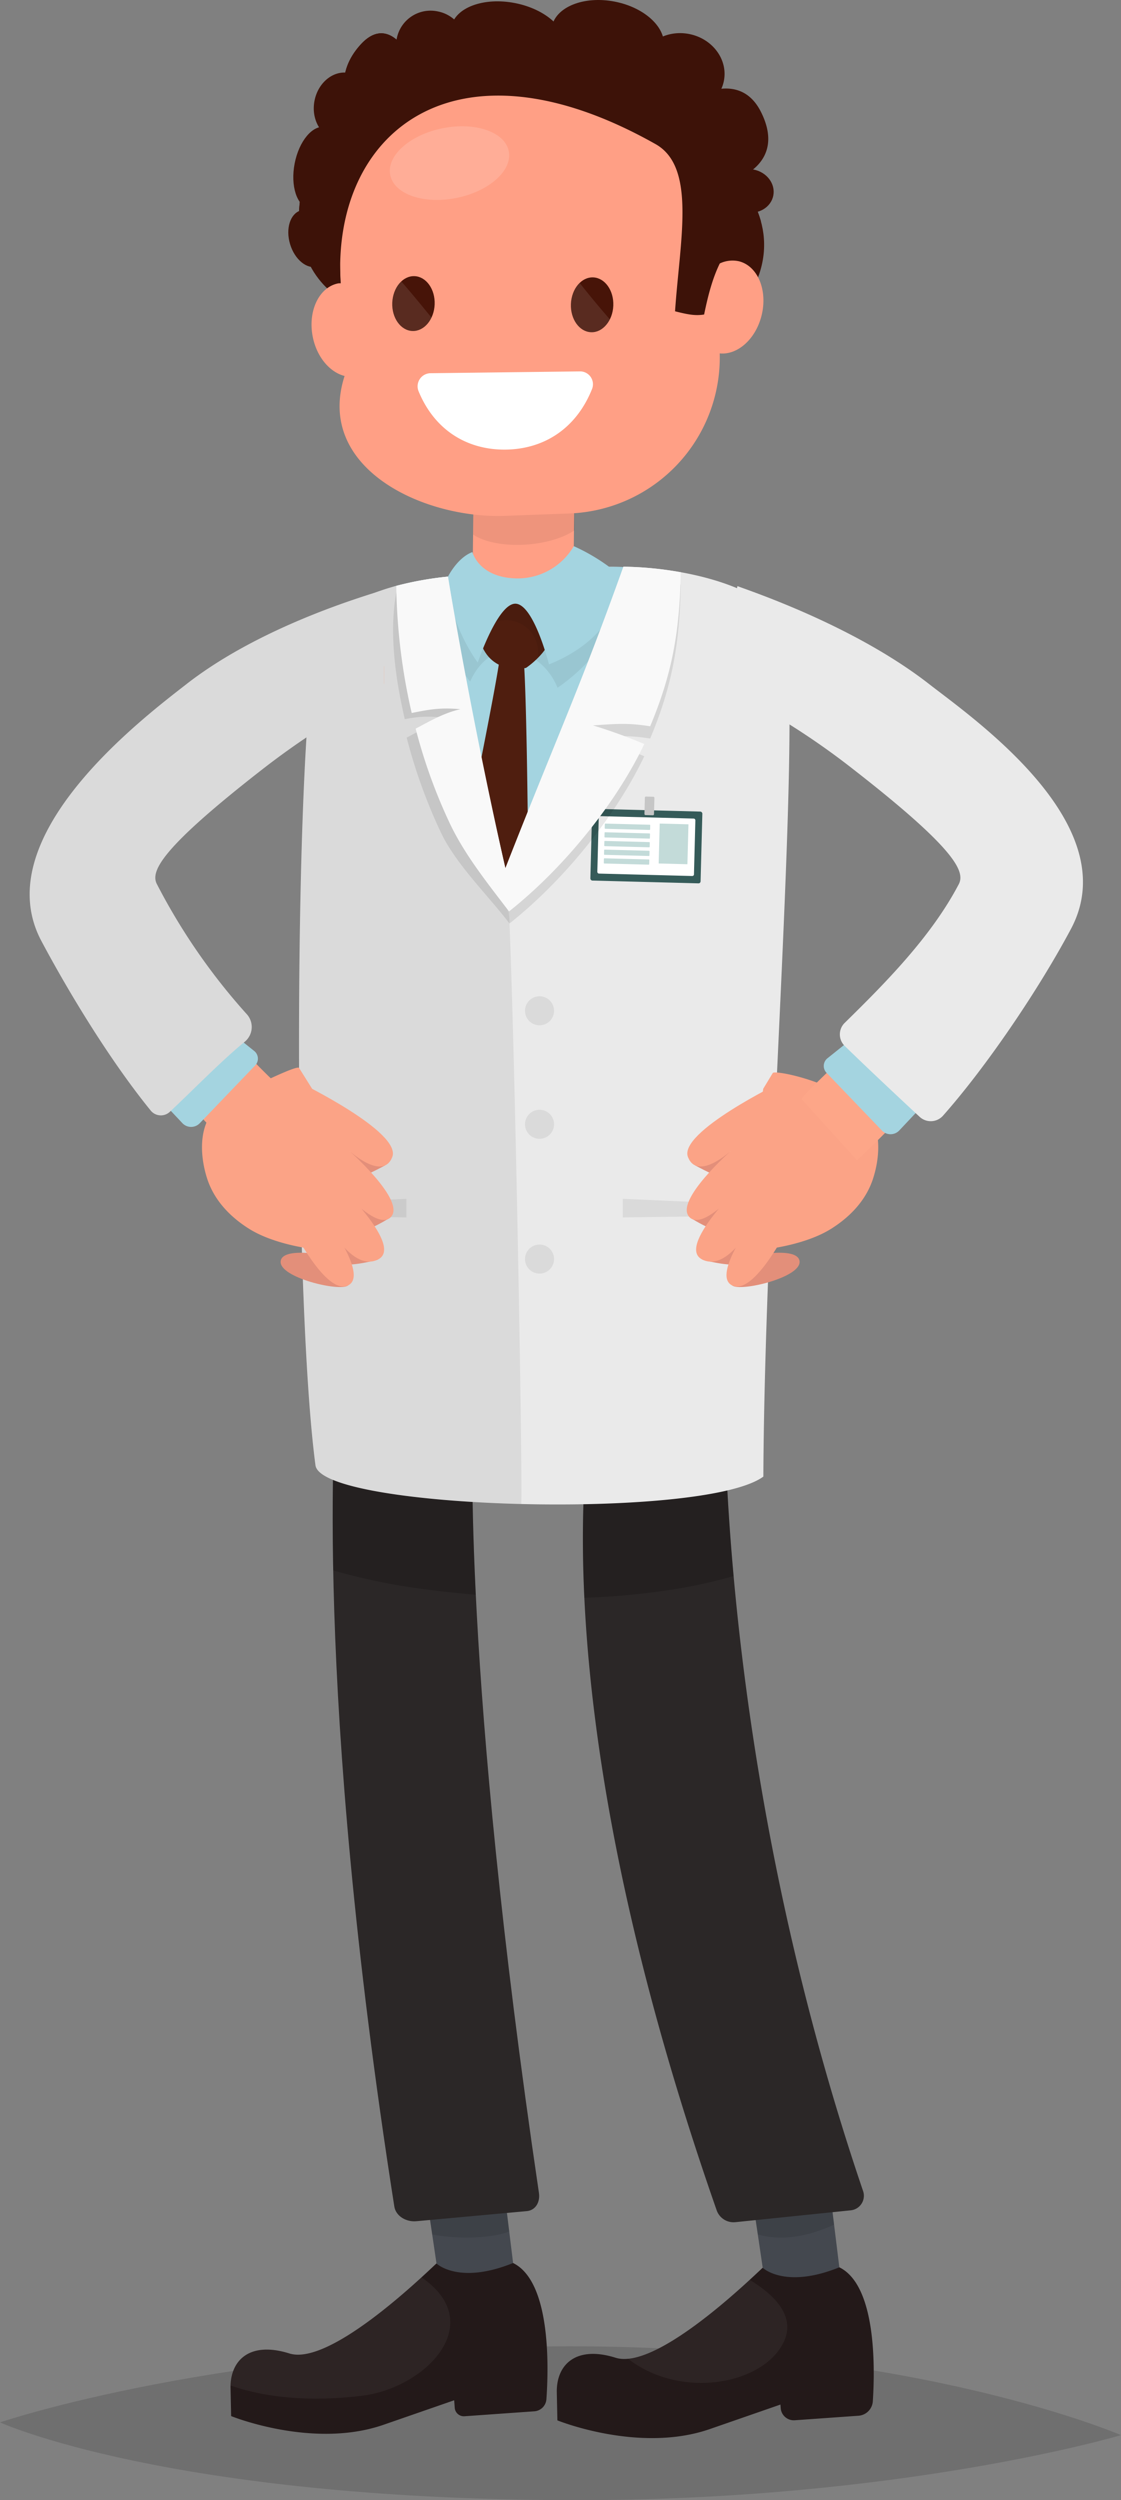 <svg xmlns="http://www.w3.org/2000/svg" width="296.049" height="660" viewBox="0 0 296.049 660">
  <rect x="0" y="0" width="296.049" height="660" fill="#808080" stroke="none"/>
  <g id="Group_3999" data-name="Group 3999" transform="translate(-230 -49.78)">
    <path id="Path_7300" data-name="Path 7300" d="M230,427.626s58.909-20.091,150.417-20.091,145.632,23.454,145.632,23.454-58.332,17.372-145.2,17.169C274.387,447.908,230,427.626,230,427.626Z" transform="translate(0 261.62)" opacity="0.13"/>
    <path id="Path_7301" data-name="Path 7301" d="M319.042,412.894l-20.1-.764-3.619-24.475,20.244-2.994Z" transform="translate(47.771 244.893)" fill="#44484f"/>
    <path id="Path_7302" data-name="Path 7302" d="M280.7,418.712c10.53,3.3,34.3-19.5,38.838-23.758,0,0,5.86,5.706,20.247-.116,10.045,4.924,9.385,27.721,8.8,35.959a3.438,3.438,0,0,1-3.194,3.187l-18.431,1.305a2.422,2.422,0,0,1-2.588-2.245l-.14-1.974-18.663,6.472c-18.661,6.471-40.244-2.294-40.244-2.294l-.156-7.344C265.017,420.561,270.174,415.414,280.7,418.712Z" transform="translate(25.718 252.335)" fill="#231919"/>
    <path id="Path_7303" data-name="Path 7303" d="M316.713,393.957c-4.093,1.669-12.986,2.223-20.341.779l-1.047-7.081,20.244-2.993Z" transform="translate(47.771 244.893)" opacity="0.1"/>
    <path id="Path_7304" data-name="Path 7304" d="M280.694,417.113c8.7,2.727,26.433-12.361,34.894-20.088,17.7,12.117,1.141,29.165-15.659,31.248-11.044,1.369-23.757,1.158-34.747-2.7C265.378,418.63,270.521,413.927,280.694,417.113Z" transform="translate(25.728 253.934)" fill="#fff" opacity="0.05"/>
    <g id="Group_3987" data-name="Group 3987" transform="translate(317.858 414.731)">
      <path id="Path_7305" data-name="Path 7305" d="M317.838,272.562c-.121.5-3.056,63.85,17.384,201.971.334,2.254-.765,4.446-3.023,4.766l-29.385,2.69c-2.6.239-5.384-1.307-5.789-3.89C275.451,340.454,281.4,269.64,281.782,260.578Z" transform="translate(-280.747 -260.578)" fill="#2b2727"/>
    </g>
    <path id="Path_7306" data-name="Path 7306" d="M368.806,413.548l-20.1-.764-3.62-24.475,20.245-2.994Z" transform="translate(84.163 245.371)" fill="#44484f"/>
    <path id="Path_7307" data-name="Path 7307" d="M366.115,391.676c-8.078,3.675-14.749,4.145-20.145,2.583l-.881-5.95,20.246-2.993Z" transform="translate(84.162 245.371)" opacity="0.1"/>
    <g id="Group_3988" data-name="Group 3988" transform="translate(383.942 404.572)">
      <path id="Path_7308" data-name="Path 7308" d="M356.425,254.71c-.121.5-4.553,102.828,36.466,223.541a3.857,3.857,0,0,1-3.193,5.144l-30.519,3.137a4.724,4.724,0,0,1-4.936-3.142c-51.1-146.238-32.21-217.771-30.6-223.488Z" transform="translate(-318.918 -254.71)" fill="#2b2727"/>
    </g>
    <g id="Group_3989" data-name="Group 3989" transform="translate(317.863 414.731)" opacity="0.17">
      <path id="Path_7309" data-name="Path 7309" d="M318.544,316.62q-7.892-.67-15.713-1.757a160.453,160.453,0,0,1-21.94-4.673c-.557-29.151.718-45.564.89-49.612l36.056,11.984C317.779,272.8,317.095,287.07,318.544,316.62Z" transform="translate(-280.75 -260.578)"/>
    </g>
    <g id="Group_3990" data-name="Group 3990" transform="translate(383.945 404.572)" opacity="0.17">
      <path id="Path_7310" data-name="Path 7310" d="M358.719,315.966a130.127,130.127,0,0,1-14.676,3.321A190.138,190.138,0,0,1,319.3,321.7c-1.837-38.665,3.518-58.872,4.345-61.8l32.777-5.192C356.366,254.947,355.329,278.4,358.719,315.966Z" transform="translate(-318.92 -254.71)"/>
    </g>
    <path id="Path_7311" data-name="Path 7311" d="M330.469,419.367c10.53,3.3,34.3-19.5,38.838-23.76,0,0,5.86,5.706,20.246-.116,9.815,4.813,9.411,26.684,8.842,35.368a4.089,4.089,0,0,1-3.792,3.817l-16.826,1.193a3.474,3.474,0,0,1-3.712-3.218l-.066-.926L355.337,438.2c-18.663,6.472-40.244-2.3-40.244-2.3l-.156-7.342C314.78,421.214,319.937,416.069,330.469,419.367Z" transform="translate(62.111 252.813)" fill="#231919"/>
    <path id="Path_7312" data-name="Path 7312" d="M366.762,414.126c-2.929,5.665-9.434,8.76-15.41,9.9-8.99,1.717-18.622-.365-25.543-5.784,9.541-.911,24.8-14.113,32.119-20.838C364.01,401.075,370.481,406.934,366.762,414.126Z" transform="translate(70.063 254.212)" fill="#fff" opacity="0.05"/>
    <path id="Path_7313" data-name="Path 7313" d="M362.692,165.941c1.309-9.117,2.469-18.248,3.165-27.432-16.627-3.641-43.2-2.14-50.107-1.548a151.438,151.438,0,0,0-20.838,3.064c1.4,6.648,1.4,13.53,2.7,20.254C319.4,160.421,341.016,163.583,362.692,165.941Z" transform="translate(47.469 63.159)" fill="#eb937f"/>
    <path id="Path_7314" data-name="Path 7314" d="M314.485,254.627q-18.311,1.441-36.6,3.09c.528-39.044,3.835-71.509,2.32-87-1.108-11.342,8.816-26.66,19.832-29.577A88.329,88.329,0,0,1,313.3,138.8c1.66,11.2,13.447,21.208,24.634,19.262,12.164-2.114,16.852-10.2,17.881-21.866,16.224-.263,25.024,7.019,36.27,11.364,3.566,3.826,4.714,49.262,4.465,101.306C369.146,250.254,341.731,252.484,314.485,254.627Z" transform="translate(35.015 63.19)" fill="#a4d4e0"/>
    <path id="Path_7315" data-name="Path 7315" d="M318.832,149.132a3.606,3.606,0,0,0-3.669,3.061c-2.76,18.114-22.069,108.489-21.392,116.636.753,9.058,13.781,16.568,13.781,16.568s12.732-7.663,14.453-17.978c1.558-9.344.925-98.737-.265-115.515a2.986,2.986,0,0,0-2.909-2.774Z" transform="translate(46.622 72.653)" fill="#4f1e0f"/>
    <path id="Path_7316" data-name="Path 7316" d="M305.506,208.984a9.587,9.587,0,0,0,8.887-1.884c.329,9.087.395,15.729.029,17.927-1.073,6.428-6.42,11.823-10.3,14.979C304.616,236.9,305.125,224.667,305.506,208.984Z" transform="translate(54.206 115.046)" opacity="0.07"/>
    <path id="Path_7317" data-name="Path 7317" d="M314.827,112.373l3.142.007c6.783.016,11.139,7.344,11.122,14.129l-.443,37.718c-.016,6.783-4.037,8.289-10.82,8.272l-3.142-.007c-6.783-.016-12.642-4.3-12.626-11.08l.405-36.734A12.369,12.369,0,0,1,314.827,112.373Z" transform="translate(52.695 45.773)" fill="#ff9f85"/>
    <path id="Path_7318" data-name="Path 7318" d="M314.751,112.372l3.142.009c6.783.016,11.139,7.344,11.122,14.129l0,17.463c-7.01,4.688-20.788,5.194-26.854,1.143l.225-20.438A12.372,12.372,0,0,1,314.751,112.372Z" transform="translate(52.771 45.773)" opacity="0.07"/>
    <path id="Path_7319" data-name="Path 7319" d="M287.2,126.827s-15.128-7.3-10.824-29.408C279.592,80.911,288.373,74.2,288.373,74.2s-3.5-7.064,3.5-14.787,12.154,1.946,12.154,1.946,10.3-16.085,45.863-4.377C377.96,66.229,376.45,75.47,376.45,75.47s11.487-9.943,17.927,2.9c6.738,13.436-3.2,16.437-3.2,16.437s13.829,13.149,3.345,30.853C386.49,139.221,287.2,126.827,287.2,126.827Z" transform="translate(33.352 2.146)" fill="#3d1208"/>
    <path id="Path_7320" data-name="Path 7320" d="M284.544,115.138c.222-.043.443-.017.665-.04l-.338-9.131a41.225,41.225,0,0,1,39.556-42.6l17.155-.635a41.227,41.227,0,0,1,42.6,39.558l.3,8.066a7.8,7.8,0,0,1,5.93-1.056c4.969,1.252,7.633,7.683,5.95,14.366-1.569,6.236-6.366,10.426-11.037,9.951a41.217,41.217,0,0,1-39.553,42.25l-17.153.635c-21.7.8-50.185-12.675-42.364-36.925-3.89-.978-7.348-4.981-8.409-10.339C276.5,122.453,279.5,116.139,284.544,115.138Z" transform="translate(34.75 9.454)" fill="#ff9f85"/>
    <path id="Path_7321" data-name="Path 7321" d="M335.526,60.872s.007-.073.021-.192C335.929,60.973,335.957,61.063,335.526,60.872Z" transform="translate(77.169 7.971)" fill="#784c4a"/>
    <path id="Path_7322" data-name="Path 7322" d="M276.389,97.29c3.213-16.508,11.994-23.218,11.994-23.218s-3.5-7.064,3.5-14.787,12.154,1.946,12.154,1.946,7.91-15.715,43.469-4c28.074,9.243,28.959,18.114,28.959,18.114s14.728-11.122,21.168,1.721c6.738,13.438-6.442,17.618-6.442,17.618a26.681,26.681,0,0,1,6.442,11.349c-10.012,4.759-12.927,14.347-15.019,24.5-2.258.36-4.095.059-7.678-.852,1.254-18.724,5.675-38.028-5.145-44.13-53.476-30.161-85.579-2.642-83.169,36.736C282.033,119.485,272.84,115.516,276.389,97.29Z" transform="translate(33.341 2.275)" fill="#3d1208"/>
    <path id="Path_7323" data-name="Path 7323" d="M327.591,63.06c-1.094,5.62,3.021,11.149,9.193,12.351s12.064-2.377,13.158-8-3.021-11.149-9.193-12.351S328.686,57.44,327.591,63.06Z" transform="translate(71.238 3.694)" fill="#3d1208"/>
    <path id="Path_7324" data-name="Path 7324" d="M290.61,58.591a9.273,9.273,0,1,0,10.8-6.994A9.1,9.1,0,0,0,290.61,58.591Z" transform="translate(44.205 1.198)" fill="#3d1208"/>
    <path id="Path_7325" data-name="Path 7325" d="M278.059,68.28c-.944,4.842,1.612,9.415,5.706,10.211s8.179-2.479,9.122-7.322-1.612-9.413-5.706-10.211S279,63.439,278.059,68.28Z" transform="translate(35.001 8.088)" fill="#3d1208"/>
    <path id="Path_7326" data-name="Path 7326" d="M314.224,56.863c-1.025,5.263,4.751,10.819,12.9,12.406s15.59-1.392,16.615-6.657-4.751-10.819-12.9-12.406S315.249,51.6,314.224,56.863Z" transform="translate(61.505 0)" fill="#3d1208"/>
    <path id="Path_7327" data-name="Path 7327" d="M328.929,62.6c.994-5.1-4.929-10.544-13.227-12.161s-15.831,1.207-16.823,6.305S303.806,67.287,312.1,68.9,327.935,67.7,328.929,62.6Z" transform="translate(50.29 0.149)" fill="#3d1208"/>
    <path id="Path_7328" data-name="Path 7328" d="M275.1,78.776c-1.157,5.94.58,11.278,3.881,11.922s6.917-3.653,8.073-9.593-.58-11.279-3.882-11.922S276.259,72.834,275.1,78.776Z" transform="translate(32.719 14.143)" fill="#3d1208"/>
    <path id="Path_7329" data-name="Path 7329" d="M274.454,90.846c1.233,4.082,4.475,6.716,7.242,5.879s4.013-4.822,2.781-8.906S280,81.106,277.233,81.94,273.221,86.764,274.454,90.846Z" transform="translate(32.16 23.406)" fill="#3d1208"/>
    <path id="Path_7330" data-name="Path 7330" d="M340.729,80.1c-.608,3.115,1.719,6.189,5.2,6.866s6.788-1.3,7.394-4.413-1.719-6.189-5.2-6.866S341.335,76.99,340.729,80.1Z" transform="translate(80.903 18.852)" fill="#3d1208"/>
    <path id="Path_7331" data-name="Path 7331" d="M336.7,106.409l-39.716.483a3.459,3.459,0,0,0-3.006,4.818c4.332,10.443,13.061,15.466,22.981,15.344s18.5-5.351,22.77-15.9A3.4,3.4,0,0,0,336.7,106.409Z" transform="translate(46.589 41.412)" fill="#fff"/>
    <path id="Path_7332" data-name="Path 7332" d="M289.575,81.91c1.023,5.078,8.857,7.784,17.5,6.042s14.82-7.268,13.8-12.348-8.857-7.784-17.5-6.042S288.552,76.832,289.575,81.91Z" transform="translate(43.485 14.08)" fill="#fff" opacity="0.15"/>
    <g id="Group_3991" data-name="Group 3991" transform="translate(333.586 122.676)">
      <path id="Path_7333" data-name="Path 7333" d="M295.722,91.888c-3.092-.121-5.725,3.021-5.883,7.019s2.223,7.337,5.315,7.46,5.725-3.021,5.883-7.019S298.814,92.011,295.722,91.888Z" transform="translate(-289.832 -91.885)" fill="#471408"/>
      <path id="Path_7334" data-name="Path 7334" d="M322.974,92.076c-3.092-.121-5.725,3.021-5.883,7.019s2.221,7.337,5.313,7.458,5.727-3.019,5.885-7.019S326.066,92.2,322.974,92.076Z" transform="translate(-269.903 -91.748)" fill="#471408"/>
      <path id="Path_7335" data-name="Path 7335" d="M289.839,98.31c-.158,4,2.223,7.337,5.315,7.458,2.109.083,3.982-1.369,5.024-3.56-2.606-3.2-5.227-6.4-7.935-9.508A8.088,8.088,0,0,0,289.839,98.31Z" transform="translate(-289.832 -91.288)" fill="#fff" opacity="0.1"/>
      <path id="Path_7336" data-name="Path 7336" d="M317.091,98.463c-.158,4,2.221,7.337,5.313,7.458a5.513,5.513,0,0,0,4.962-3.409c-2.72-3.13-5.379-6.312-7.936-9.574A8.092,8.092,0,0,0,317.091,98.463Z" transform="translate(-269.903 -91.115)" fill="#fff" opacity="0.1"/>
    </g>
    <path id="Path_7337" data-name="Path 7337" d="M298.389,137.7s-1.454,19.29,5.857,27.711c0,0,3.56-9.318,11.911-7.9s11.149,9.532,11.149,9.532,17.908-11.565,16-26.539Z" transform="translate(49.925 64.293)" opacity="0.07"/>
    <path id="Path_7338" data-name="Path 7338" d="M306.672,141.36s12.155-2.768,15.474,4.52-6.4,13.623-6.4,13.623-9.908,2.358-12.424-8.191S306.672,141.36,306.672,141.36Z" transform="translate(53.162 66.594)" fill="#4f1e0f"/>
    <path id="Path_7339" data-name="Path 7339" d="M318.906,156.147l.005-.156a8.428,8.428,0,0,0-13.875-7.069,8.758,8.758,0,0,0-1.768,2.143c-2.355-10.275,3.4-9.706,3.4-9.706s12.155-2.768,15.474,4.52c2.015,4.423-.772,8.487-3.275,11.006,0-.055-.016-.111-.016-.164C318.875,156.529,318.9,156.336,318.906,156.147Z" transform="translate(53.166 66.594)" opacity="0.07"/>
    <path id="Path_7340" data-name="Path 7340" d="M298.339,141.091s2.46-4.986,6.44-6.473c0,0,1.7,6.9,11.982,6.956a17.2,17.2,0,0,0,14.8-8.516,51.114,51.114,0,0,1,9.3,5.429c5.28,3.786,2.58,18.4-15.853,25.784,0,0-3.883-15.441-8.639-16.013s-10.175,15.519-10.175,15.519S298.244,153.356,298.339,141.091Z" transform="translate(49.975 60.9)" fill="#a4d4e0"/>
    <path id="Path_7341" data-name="Path 7341" d="M301.688,141.138a88.388,88.388,0,0,1,13.269-2.337c.412,2.784,5.641,36.018,15.157,77,13.215-33.76,19.532-47.094,31.168-79.613,14.2.13,34.068,4.259,41.523,13.535,7.114,12.431-4.214,146.4-4.565,226.661-15.7,11.522-116.726,8.741-118.283-2.988-5.561-41.921-5.616-166.4-1.108-207.742C280.632,149.291,290.674,144.055,301.688,141.138Z" transform="translate(33.357 63.19)" fill="#eaeaea"/>
    <path id="Path_7342" data-name="Path 7342" d="M363.472,234.271,325,232.571v4.915l38.014-.512Z" transform="translate(69.472 133.672)" opacity="0.07"/>
    <path id="Path_7343" data-name="Path 7343" d="M275.64,233.859l28.478-1.288v4.915l-28.687-.391C275.406,236.025,275.664,234.936,275.64,233.859Z" transform="translate(33.221 133.672)" opacity="0.07"/>
    <path id="Path_7344" data-name="Path 7344" d="M278.849,164.554c1.783-16.366,11.825-21.6,22.839-24.518a88.38,88.38,0,0,1,13.269-2.337c.412,2.784,5.641,36.018,15.157,77,1.619-4.136,4.61,156.783,4.195,167.818-27.605-.689-53.568-4.321-54.352-10.223C274.4,330.374,274.341,205.9,278.849,164.554Z" transform="translate(33.357 64.293)" opacity="0.07"/>
    <rect id="Rectangle_2759" data-name="Rectangle 2759" width="29.118" height="18.951" rx="0.538" transform="translate(415.006 282.982) rotate(-178.499)" fill="#355b59"/>
    <rect id="Rectangle_2760" data-name="Rectangle 2760" width="25.52" height="15.161" rx="0.428" transform="matrix(-1, -0.026, 0.026, -1, 413.258, 281.041)" fill="#fff"/>
    <rect id="Rectangle_2761" data-name="Rectangle 2761" width="7.595" height="10.545" transform="translate(411.543 277.923) rotate(-178.499)" fill="#c3dbd9"/>
    <path id="Rectangle_2762" data-name="Rectangle 2762" d="M.151,0h11.7A.15.15,0,0,1,12,.15V1.225a.151.151,0,0,1-.151.151H.15A.15.15,0,0,1,0,1.225V.151A.151.151,0,0,1,.151,0Z" transform="translate(401.69 268.874) rotate(-178.499)" fill="#c3dbd9"/>
    <path id="Rectangle_2763" data-name="Rectangle 2763" d="M.151,0h11.7A.151.151,0,0,1,12,.151V1.225a.15.15,0,0,1-.15.15H.15A.15.15,0,0,1,0,1.225V.151A.151.151,0,0,1,.151,0Z" transform="translate(401.63 271.165) rotate(-178.499)" fill="#c3dbd9"/>
    <path id="Rectangle_2764" data-name="Rectangle 2764" d="M.15,0h11.7A.151.151,0,0,1,12,.151V1.225a.151.151,0,0,1-.151.151H.151A.151.151,0,0,1,0,1.225V.15A.15.15,0,0,1,.15,0Z" transform="translate(401.569 273.457) rotate(-178.498)" fill="#c3dbd9"/>
    <path id="Rectangle_2765" data-name="Rectangle 2765" d="M.15,0h11.7A.151.151,0,0,1,12,.151V1.225a.151.151,0,0,1-.151.151H.151A.151.151,0,0,1,0,1.225V.15A.15.15,0,0,1,.15,0Z" transform="translate(401.509 275.749) rotate(-178.498)" fill="#c3dbd9"/>
    <path id="Rectangle_2766" data-name="Rectangle 2766" d="M.15,0h11.7A.151.151,0,0,1,12,.151V1.225a.151.151,0,0,1-.151.151H.151A.151.151,0,0,1,0,1.225V.15A.15.15,0,0,1,.15,0Z" transform="translate(401.449 278.041) rotate(-178.498)" fill="#c3dbd9"/>
    <rect id="Rectangle_2767" data-name="Rectangle 2767" width="2.522" height="4.89" rx="0.276" transform="translate(402.708 265.002) rotate(-178.499)" fill="#c6c6c6"/>
    <path id="Path_7345" data-name="Path 7345" d="M307.113,217.668c13.215-33.76,19.532-47.094,31.168-79.613a91.925,91.925,0,0,1,15.147,1.465c-.281,15.938-2.346,26.946-8.08,40.668-5.739-.9-8.431-.7-15.1-.235a139.129,139.129,0,0,1,13.544,4.908c-7.213,15.18-20.7,32.346-35.592,44.144-.123-4.228-1.236-7.223-1.125-11.5Z" transform="translate(56.358 64.554)" opacity="0.09"/>
    <path id="Path_7346" data-name="Path 7346" d="M307.113,215.8c13.215-33.76,19.532-47.094,31.168-79.613a91.928,91.928,0,0,1,15.147,1.465c-.281,15.938-2.346,26.946-8.08,40.666-5.739-.9-8.431-.7-15.1-.234A139.11,139.11,0,0,1,343.792,183c-7.213,15.18-20.834,32.4-35.725,44.194.109-4.143-1.1-7.273-.992-11.549Z" transform="translate(56.358 63.19)" fill="#f9f9f9"/>
    <path id="Path_7347" data-name="Path 7347" d="M305.37,174.79c-5.46-.518-8.016-.6-12.315.265-2.555-11.016-4.437-24.17-1.859-35.3,5.329-.083,6.679-1.227,10.8-1.671.395,2.663,6.511,40.2,15.253,78.7.035,2.266,3.58,7.071,3.454,12.2-5.452-7.174-14.042-15.512-18.028-23.826a140.993,140.993,0,0,1-9.126-25.23C297.351,177.909,301.077,175.744,305.37,174.79Z" transform="translate(43.851 64.575)" opacity="0.09"/>
    <path id="Path_7348" data-name="Path 7348" d="M307.379,172.706c-5.459-.519-8.556.142-12.857,1a157.832,157.832,0,0,1-4.072-33.568,87.823,87.823,0,0,1,13.656-2.445c.395,2.661,6.414,38.5,15.157,77,.033,2.265,1.08,6.257.954,11.387-5.454-7.174-11.542-14.7-15.528-23.014a141.075,141.075,0,0,1-9.127-25.23C299.36,175.826,303.088,173.66,307.379,172.706Z" transform="translate(44.207 64.293)" fill="#f9f9f9"/>
    <g id="Group_3992" data-name="Group 3992" transform="translate(411.364 332.891)">
      <path id="Path_7349" data-name="Path 7349" d="M336.011,230.323s14.934,8.289,16.459,4.146-13.525-10.921-13.525-10.921Z" transform="translate(-333.84 -205.817)" fill="#e38f7a"/>
      <path id="Path_7350" data-name="Path 7350" d="M335.2,237.768s10.957,7.24,14.435,3.336-10.727-8.968-10.727-8.968Z" transform="translate(-334.436 -199.537)" fill="#e38f7a"/>
      <path id="Path_7351" data-name="Path 7351" d="M337.129,245.2s9.223,2.734,12.922.452.4-9.825-5.834-8.186A9.8,9.8,0,0,0,337.129,245.2Z" transform="translate(-333.023 -195.811)" fill="#e38f7a"/>
      <path id="Path_7352" data-name="Path 7352" d="M376.787,224.41a11.51,11.51,0,0,0-2.623-2.793,39.939,39.939,0,0,0-7.006-3.843c-7.425-3.566-15.486-4.913-15.9-4.34l-2.54,4.191-5.445,42.924c1.775-.144,4.725-.291,6.049-.575,0,0,10.407-1.039,17.365-5.417,5.064-3.187,9.276-7.609,11.1-13.4C379.441,235.918,379.955,229.168,376.787,224.41Z" transform="translate(-328.527 -213.306)" fill="#fba386"/>
      <path id="Path_7353" data-name="Path 7353" d="M345.117,241.917s14.06-3.172,14.5,1.143-15.744,8.1-17.791,6.368C340.255,248.106,345.117,241.917,345.117,241.917Z" transform="translate(-329.817 -193.206)" fill="#e38f7a"/>
      <path id="Path_7354" data-name="Path 7354" d="M359.642,214.8s-27.169,13.163-24.558,19.749,11.728-1.982,11.728-1.982-15.63,13.639-11.295,17.872,16.885-11.9,16.885-11.9S331.32,257.89,338.863,261.6s14.917-12.441,14.917-12.441-12.817,16.485-7.017,19.276,14.8-15.356,14.8-15.356Z" transform="translate(-334.757 -212.211)" fill="#fba386"/>
    </g>
    <g id="Group_3993" data-name="Group 3993" transform="translate(419.615 206.7)">
      <path id="Path_7355" data-name="Path 7355" d="M376.219,289.777l-14.513-16.037c-1.541-.793,35.247-31.038,48.5-56.31,1.745-3.328-4.361-13.419-31.378-34.451a140.3,140.3,0,0,0-39.307-21.423l9.131-21.139c.931.525,24.03,8.83,44.769,24.974,11.721,9.124,47.385,36.888,34.549,61.357C412.971,255.349,377.765,288.424,376.219,289.777Z" transform="translate(-339.523 -140.418)" fill="#fda688"/>
    </g>
    <path id="Path_7356" data-name="Path 7356" d="M382.744,226.288l-7.142,7.586a3.164,3.164,0,0,1-4.583.023l-14.641-15.256a2.6,2.6,0,0,1,.251-3.821l10.878-8.7Z" transform="translate(91.891 114.327)" fill="#a4d4e0"/>
    <g id="Group_3994" data-name="Group 3994" transform="translate(418.355 204.486)">
      <path id="Path_7357" data-name="Path 7357" d="M393.3,279.245c-5.545-5.137-14.368-13.428-19.773-18.7a4.256,4.256,0,0,1-.009-6.091c10.817-10.611,22.87-22.768,30.129-36.61,1.747-3.328-.838-9.294-27.853-30.325a195.118,195.118,0,0,0-37-22.882l6.414-25.493c.931.523,29.842,9.706,50.579,25.85,11.723,9.124,52.138,37.139,37.5,64.636-8.546,16.047-22.339,36.393-33.807,49.328A4.322,4.322,0,0,1,393.3,279.245Z" transform="translate(-338.795 -139.139)" fill="#eaeaea"/>
    </g>
    <g id="Group_3995" data-name="Group 3995" transform="translate(283.346 331.611)">
      <path id="Path_7358" data-name="Path 7358" d="M295.769,230.323s-14.936,8.289-16.459,4.146,13.525-10.921,13.525-10.921Z" transform="translate(-247.366 -204.538)" fill="#e38f7a"/>
      <path id="Path_7359" data-name="Path 7359" d="M295.916,237.768s-10.957,7.24-14.437,3.336,10.729-8.968,10.729-8.968Z" transform="translate(-246.102 -198.257)" fill="#e38f7a"/>
      <path id="Path_7360" data-name="Path 7360" d="M293.767,245.2s-9.223,2.734-12.922.452-.4-9.825,5.834-8.186A9.8,9.8,0,0,1,293.767,245.2Z" transform="translate(-247.299 -194.531)" fill="#e38f7a"/>
      <path id="Path_7361" data-name="Path 7361" d="M263.126,224.951a11.52,11.52,0,0,1,2.625-2.793,39.925,39.925,0,0,1,7-3.843c7.427-3.566,13.284-6.241,13.693-5.67l3.47,5.537,6.719,42.908c-1.773-.144-4.723-.291-6.047-.575,0,0-10.407-1.039-17.365-5.417-5.066-3.187-9.278-7.609-11.1-13.4C260.472,236.458,259.959,229.708,263.126,224.951Z" transform="translate(-260.813 -212.567)" fill="#fba386"/>
      <path id="Path_7362" data-name="Path 7362" d="M287.315,241.917s-14.06-3.172-14.5,1.143,15.743,8.1,17.791,6.368C292.175,248.106,287.315,241.917,287.315,241.917Z" transform="translate(-252.041 -191.927)" fill="#e38f7a"/>
      <path id="Path_7363" data-name="Path 7363" d="M276.462,214.8s27.171,13.163,24.56,19.749-11.728-1.982-11.728-1.982,15.63,13.639,11.295,17.872-16.885-11.9-16.885-11.9,21.082,19.345,13.539,23.052-14.917-12.441-14.917-12.441,12.817,16.485,7.017,19.276-14.8-15.356-14.8-15.356Z" transform="translate(-250.775 -210.932)" fill="#fba386"/>
    </g>
    <g id="Group_3996" data-name="Group 3996" transform="translate(241.962 208.573)">
      <path id="Path_7364" data-name="Path 7364" d="M257.421,218.513c-1.745-3.329,4.363-13.421,31.378-34.451a141.78,141.78,0,0,1,37.552-20.8q.015-2.3.04-4.59L318.977,141.5c-.932.525-24.032,8.83-44.771,24.974-11.721,9.124-47.385,36.887-34.549,61.357,15,28.6,50.209,61.675,51.755,63.029l14.513-16.037C303.532,276.053,269.614,241.759,257.421,218.513Z" transform="translate(-236.909 -141.5)" fill="#fba386"/>
    </g>
    <path id="Path_7365" data-name="Path 7365" d="M253.695,225.174l7.142,7.585a3.16,3.16,0,0,0,4.581.023l14.641-15.256a2.593,2.593,0,0,0-.251-3.821L268.93,205Z" transform="translate(17.328 113.512)" fill="#a4d4e0"/>
    <g id="Group_3997" data-name="Group 3997" transform="translate(237.834 205.817)">
      <path id="Path_7366" data-name="Path 7366" d="M295.986,186.952a204.942,204.942,0,0,1,32.091-20.5q.049-10.4.265-20.829l-1.437-5.715c-.931.525-30.178,8.374-50.917,24.518-11.721,9.124-53,40.365-38.36,67.861,7.6,14.262,18.416,31.906,28.855,44.738a3.451,3.451,0,0,0,5.04.357c6.153-5.76,13.433-13.263,19.383-18.165l.436-.358a5.029,5.029,0,0,0,.473-7.313,163.028,163.028,0,0,1-23.682-34.269C266.386,213.95,268.971,207.984,295.986,186.952Z" transform="translate(-234.525 -139.908)" fill="#eaeaea"/>
    </g>
    <g id="Group_3998" data-name="Group 3998" transform="translate(237.834 205.817)" opacity="0.07">
      <path id="Path_7367" data-name="Path 7367" d="M295.986,186.952a204.942,204.942,0,0,1,32.091-20.5q.049-10.4.265-20.829l-1.437-5.715c-.931.525-30.178,8.374-50.917,24.518-11.721,9.124-53,40.365-38.36,67.861,7.6,14.262,18.416,31.906,28.855,44.738a3.451,3.451,0,0,0,5.04.357c6.153-5.76,13.433-13.263,19.383-18.165l.436-.358a5.029,5.029,0,0,0,.473-7.313,163.028,163.028,0,0,1-23.682-34.269C266.386,213.95,268.971,207.984,295.986,186.952Z" transform="translate(-234.525 -139.908)"/>
    </g>
    <path id="Path_7368" data-name="Path 7368" d="M310.086,205.523a3.834,3.834,0,1,0,3.835-3.835A3.834,3.834,0,0,0,310.086,205.523Z" transform="translate(58.565 111.088)" opacity="0.07"/>
    <path id="Path_7369" data-name="Path 7369" d="M310.086,222.829a3.834,3.834,0,1,0,3.835-3.835A3.834,3.834,0,0,0,310.086,222.829Z" transform="translate(58.565 123.743)" opacity="0.07"/>
    <path id="Path_7370" data-name="Path 7370" d="M310.086,243.378a3.834,3.834,0,1,0,3.835-3.833A3.835,3.835,0,0,0,310.086,243.378Z" transform="translate(58.565 138.772)" opacity="0.07"/>
  </g>
</svg>
